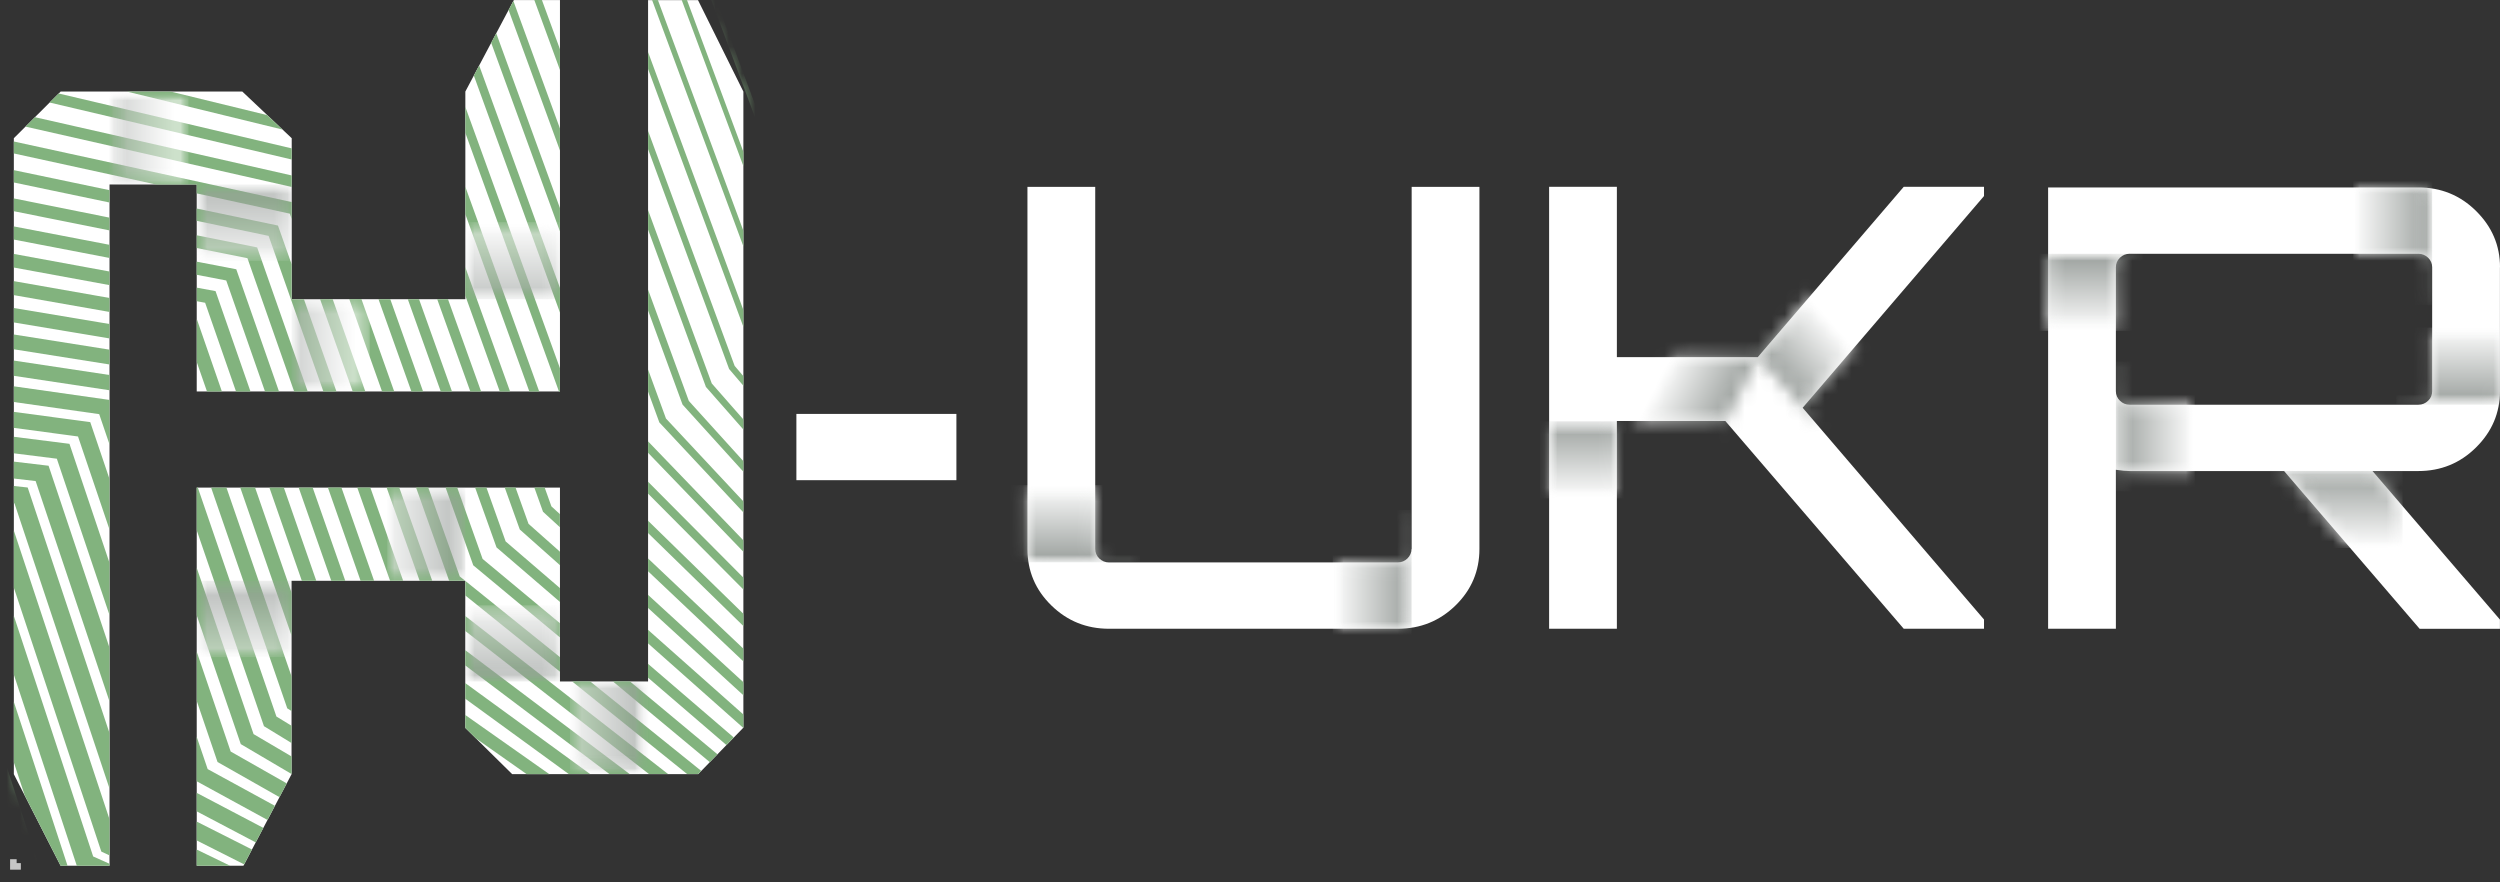 <?xml version="1.0" encoding="UTF-8"?> <svg xmlns="http://www.w3.org/2000/svg" width="187" height="66" viewBox="0 0 187 66" fill="none"><rect x="0" y="0" width="187" height="66" fill="#333333" stroke="none"/><g id="LOGO_GAMME"><g id="Group"><g id="Calque 1"><g id="Group_2"><path id="Vector" d="M38.435 0.006L34.808 6.848V22.378L21.821 22.384V10.339L18.125 6.848H4.537L1.035 10.339V57.909L4.531 64.757H8.193V13.796H14.715V29.282H41.885V0.006H38.435ZM48.476 0.006V50.972H41.885V36.471H14.715V64.757H18.21L21.809 57.909V43.442H34.802V54.446L38.309 57.904H52.224L55.605 54.429V6.854L52.212 0.011H48.476V0.006Z" fill="white"></path><path id="Vector_2" d="M48.469 50.687L54.333 55.727L54.883 55.162L48.469 49.652V50.687ZM35.539 36.471L37.106 40.851L37.141 40.947L41.884 45.025V43.99L37.822 40.499L36.386 36.471H35.544H35.539ZM30.504 22.384L32.97 29.288H33.811L31.345 22.384H30.504ZM9.507 6.854L21.127 9.69L19.983 8.61L12.785 6.854H9.507Z" fill="#82B37E"></path><path id="Vector_3" d="M45.843 50.971L53.092 57.007L53.664 56.42L47.119 50.971H45.843ZM33.33 36.47L35.361 42.176L35.396 42.282L41.878 47.675V46.613L36.099 41.807L34.2 36.47H33.325H33.33ZM28.313 22.383L30.773 29.286H31.648L29.194 22.383H28.318H28.313ZM3.711 7.669L21.819 11.932V11.099L4.386 6.992L3.711 7.664V7.669Z" fill="#82B37E"></path><path id="Vector_4" d="M14.715 64.757H17.209L14.715 63.548V64.757ZM1.035 37.646H1.081L8.193 58.989V54.843L2.071 36.465L1.035 36.353V37.646Z" fill="#82B37E"></path><path id="Vector_5" d="M48.476 23.223L51.039 30.222L51.057 30.266L55.605 35.285V34.496L51.526 29.992L48.476 21.668V23.217V23.223ZM39.969 0.006L41.885 5.236V3.681L40.535 0H39.969V0.006Z" fill="#82B37E"></path><g id="Clip path group"><mask id="mask0_2394_3410" style="mask-type:luminance" maskUnits="userSpaceOnUse" x="1" y="0" width="55" height="65"><g id="clippath"><path id="Vector_6" d="M38.435 0.006L34.808 6.854V22.384L21.826 22.39V10.345L18.13 6.854H4.537L1.035 10.345V57.915L4.531 64.762H8.193V13.796H14.715V29.282H41.88V0.006H38.43H38.435ZM48.476 0.006V50.972H41.885V36.471H14.715V64.757H18.21L21.809 57.909V43.442H34.802V54.446L38.309 57.904H52.224L55.605 54.435V6.854L52.212 0.011H48.476V0.006Z" fill="white"></path></g></mask><g mask="url(#mask0_2394_3410)"><g id="Group_3"><path id="Vector_7" d="M56.612 2.305L53.471 -6.098H53.145L56.612 3.189V2.305Z" fill="#82B37E"></path><path id="Vector_8" d="M56.612 8.174L51.297 -6.098H50.931L56.612 9.147V8.174Z" fill="#82B37E"></path></g></g></g><path id="Vector_9" d="M50.993 0.006L55.605 12.426V11.357L51.388 0.006H50.993Z" fill="#82B37E"></path><path id="Vector_10" d="M48.777 0.006L55.603 18.423V17.259L49.212 0.006H48.777Z" fill="#82B37E"></path><path id="Vector_11" d="M48.476 5.157L55.604 24.447V23.188L48.476 3.898V5.157Z" fill="#82B37E"></path><path id="Vector_12" d="M48.476 11.156L54.523 27.565L54.535 27.599L55.604 28.852V28.136L54.952 27.369L48.476 9.797V11.156Z" fill="#82B37E"></path><path id="Vector_13" d="M48.476 17.175L52.784 28.89L52.795 28.935L55.604 32.129V31.374L53.241 28.683L48.476 15.721V17.175Z" fill="#82B37E"></path><path id="Vector_14" d="M48.476 29.292L49.3 31.547L49.317 31.597L55.605 38.328V37.505L49.815 31.306L48.476 27.642V29.292ZM38.04 0.744L41.885 11.261V9.611L38.401 0.072L38.046 0.744H38.04Z" fill="#82B37E"></path><path id="Vector_15" d="M48.475 33.87L55.603 41.271V40.415L48.475 33.014V33.87ZM36.74 3.2L41.884 17.315V15.564L37.118 2.484L36.74 3.195V3.2Z" fill="#82B37E"></path><path id="Vector_16" d="M48.475 36.923L55.61 44.101V43.212L48.475 36.034V36.923ZM35.442 5.65L41.885 23.385V21.538L35.843 4.9L35.442 5.65Z" fill="#82B37E"></path><path id="Vector_17" d="M48.475 39.872L55.609 46.831V45.914L48.475 38.954V39.872ZM34.807 9.941L41.809 29.281H41.884V27.541L34.807 7.994V9.947V9.941Z" fill="#82B37E"></path><path id="Vector_18" d="M48.469 42.725L55.604 49.472V48.52L48.475 41.773V42.725H48.469ZM34.807 16.022L39.595 29.287H40.333L34.807 13.969V16.022Z" fill="#82B37E"></path><path id="Vector_19" d="M48.471 45.473L55.605 52.007V51.028L48.471 44.494V45.473ZM39.969 36.471L40.587 38.194L40.616 38.278L41.88 39.436V38.457L41.245 37.875L40.742 36.471H39.969ZM34.809 22.127L37.383 29.288H38.155L34.803 19.979V22.132L34.809 22.127Z" fill="#82B37E"></path><path id="Vector_20" d="M48.471 48.123L55.588 54.439L55.606 54.423V53.444L48.471 47.111V48.118V48.123ZM37.755 36.47L38.848 39.519L38.882 39.608L41.886 42.277V41.27L39.534 39.183L38.562 36.47H37.755ZM32.703 22.383L35.181 29.286H35.987L33.51 22.383H32.703Z" fill="#82B37E"></path><path id="Vector_21" d="M42.794 50.971L51.393 57.897H52.222L52.451 57.662L44.144 50.971H42.794ZM34.807 44.542L41.884 50.243V49.152L34.807 43.452V44.542ZM31.122 36.47L33.594 43.44H34.79L34.389 43.116L32.032 36.464H31.122V36.47ZM26.128 22.383L28.576 29.281H29.486L27.037 22.377H26.128V22.383ZM1.909 9.471L21.819 13.985V13.124L2.613 8.766L1.909 9.471Z" fill="#82B37E"></path><path id="Vector_22" d="M34.808 47.2L48.539 57.897H49.97L34.808 46.081V47.194V47.2ZM28.921 36.47L31.387 43.441H32.331L29.865 36.47H28.921ZM23.943 22.383L26.381 29.281H27.325L24.887 22.383H23.943ZM1.035 11.479L11.671 13.801H14.715V14.467L21.678 15.983L21.821 16.38V15.116L1.035 10.584V11.479Z" fill="#82B37E"></path><path id="Vector_23" d="M34.802 49.773L45.581 57.897H47.097L34.802 48.632V49.773ZM26.724 36.47L29.178 43.441H30.157L27.702 36.47H26.724ZM14.715 16.52L20.093 17.644L24.189 29.286H25.168L22.736 22.388H21.815V19.77L20.877 17.113L20.791 16.872L14.709 15.597V16.52H14.715ZM1.035 13.65L8.193 15.149V14.226L1.035 12.727V13.65Z" fill="#82B37E"></path><path id="Vector_24" d="M34.802 52.264L42.538 57.897H44.14L34.802 51.094V52.264ZM24.527 36.47L26.97 43.441H27.983L25.54 36.47H24.527ZM14.715 18.551L18.508 19.312L22.004 29.287H23.017L19.235 18.506L14.715 17.6V18.557V18.551ZM1.035 15.799L8.193 17.236V16.28L1.035 14.842V15.799Z" fill="#82B37E"></path><path id="Vector_25" d="M34.802 54.447L35.609 55.241L39.391 57.904H41.084L34.802 53.479V54.447ZM22.341 36.472L24.779 43.442H25.826L23.388 36.472H22.341ZM14.715 20.555L16.923 20.98L19.824 29.288H20.871L17.673 20.141L14.709 19.571V20.555H14.715ZM1.035 17.92L8.193 19.296V18.312L1.035 16.936V17.92Z" fill="#82B37E"></path><path id="Vector_26" d="M20.15 36.471L22.576 43.442H23.657L21.231 36.471H20.15ZM14.715 22.53L15.344 22.647L17.656 29.288H18.737L16.122 21.775L14.72 21.517V22.535L14.715 22.53ZM1.035 20.012L8.193 21.327V20.309L1.035 18.994V20.012Z" fill="#82B37E"></path><path id="Vector_27" d="M17.97 36.47L21.809 47.553V44.342L19.08 36.47H17.97ZM14.715 27.077L15.482 29.281H16.597L14.72 23.86V27.071L14.715 27.077ZM1.035 22.076L8.193 23.334V22.288L1.035 21.029V22.076Z" fill="#82B37E"></path><path id="Vector_28" d="M15.79 36.471L21.426 52.807L21.483 52.981L21.809 53.188V50.598L16.94 36.477H15.796L15.79 36.471ZM1.035 24.119L8.193 25.316V24.236L1.035 23.039V24.119Z" fill="#82B37E"></path><path id="Vector_29" d="M14.715 36.471V39.666L19.681 54.133L19.744 54.318L21.803 55.577V54.284L20.676 53.596L14.795 36.466H14.709L14.715 36.471ZM1.035 26.127L8.193 27.263V26.155L1.035 25.02V26.127Z" fill="#82B37E"></path><path id="Vector_30" d="M14.715 46.026L18.01 55.659L21.809 57.897V56.583L18.966 54.91L14.715 42.473V46.026ZM1.035 28.112L8.193 29.192V28.05L1.035 26.971V28.112Z" fill="#82B37E"></path><path id="Vector_31" d="M14.715 52.427L16.271 56.998L20.905 59.627L21.449 58.598L17.255 56.215L14.72 48.757V52.427H14.715ZM1.035 30.071L7.42 30.978L8.193 33.249V29.915L1.035 28.896V30.066V30.071Z" fill="#82B37E"></path><path id="Vector_32" d="M14.715 58.44L20.007 61.332L20.562 60.275L15.533 57.528L14.709 55.1V58.44H14.715ZM1.035 32.006L5.835 32.649L8.193 39.614V35.833L6.751 31.575L1.035 30.809V32.011V32.006Z" fill="#82B37E"></path><path id="Vector_33" d="M14.715 60.689L19.126 63.011L19.698 61.926L14.715 59.307V60.695V60.689ZM1.035 33.908L4.251 34.311L8.193 46.015V42.11L5.195 33.198L1.041 32.672V33.903L1.035 33.908Z" fill="#82B37E"></path><path id="Vector_34" d="M14.715 62.865L18.262 64.656L18.846 63.542L14.715 61.456V62.865ZM1.035 35.794L2.666 35.984L8.193 52.477V48.454L3.633 34.837L1.035 34.529V35.794Z" fill="#82B37E"></path><path id="Vector_35" d="M1.035 43.956L7.489 63.431L7.58 63.699L8.193 63.984V61.288L1.035 39.688V43.956Z" fill="#82B37E"></path><path id="Vector_36" d="M1.035 50.462L5.744 64.756H8.193V64.61L6.968 64.062L1.035 46.065V50.462Z" fill="#82B37E"></path><path id="Vector_37" d="M1.035 57.024L1.848 59.491L4.531 64.756H5.052L1.035 52.498V57.024Z" fill="#82B37E"></path><g id="Clip path group_2"><mask id="mask1_2394_3410" style="mask-type:luminance" maskUnits="userSpaceOnUse" x="1" y="0" width="55" height="65"><g id="clippath-1"><path id="Vector_38" d="M38.435 0.006L34.808 6.854V22.384L21.826 22.39V10.345L18.13 6.854H4.537L1.035 10.345V57.915L4.531 64.762H8.193V13.796H14.715V29.282H41.88V0.006H38.43H38.435ZM48.476 0.006V50.972H41.885V36.471H14.715V64.757H18.21L21.809 57.909V43.442H34.802V54.446L38.309 57.904H52.224L55.605 54.435V6.854L52.212 0.011H48.476V0.006Z" fill="white"></path></g></mask><g mask="url(#mask1_2394_3410)"><g id="Group_4"><path id="Vector_39" d="M-1.614 55.504L2.362 67.723L7.483 69.815H11.219L3.535 66.677L-1.614 50.85V55.504Z" fill="#82B37E"></path><path id="Vector_40" d="M-1.614 62.139L0.623 69.065L2.551 69.814H6.521L1.819 67.98L-1.614 57.355V62.139Z" fill="#82B37E"></path></g></g></g><g id="Group_5" opacity="0.6"><g id="Clip path group_3"><mask id="mask2_2394_3410" style="mask-type:luminance" maskUnits="userSpaceOnUse" x="8" y="6" width="41" height="52"><g id="clippath-2"><path id="Vector_41" d="M48.476 6.848H8.181V57.903H48.476V6.848Z" fill="white"></path></g></mask><g mask="url(#mask2_2394_3410)"><g id="Group_6"><g id="Clip path group_4"><mask id="mask3_2394_3410" style="mask-type:luminance" maskUnits="userSpaceOnUse" x="8" y="6" width="41" height="52"><g id="clippath-3"><path id="Vector_42" d="M48.476 6.848H8.181V57.903H48.476V6.848Z" fill="white"></path></g></mask><g mask="url(#mask3_2394_3410)"><g id="Group_7"><g id="Group_8" style="mix-blend-mode:multiply"><g id="Clip path group_5"><mask id="mask4_2394_3410" style="mask-type:luminance" maskUnits="userSpaceOnUse" x="8" y="6" width="7" height="8"><g id="clippath-4"><path id="Vector_43" d="M14.108 6.848H8.181V13.796H14.108V6.848Z" fill="white"></path></g></mask><g mask="url(#mask4_2394_3410)"><g id="Group_9"><g id="Clip path group_6"><mask id="mask5_2394_3410" style="mask-type:luminance" maskUnits="userSpaceOnUse" x="8" y="6" width="7" height="8"><g id="clippath-5"><path id="Vector_44" d="M14.102 6.848H8.181V13.796H14.102V6.848Z" fill="white"></path></g></mask><g mask="url(#mask5_2394_3410)"><g id="Group_10"><g id="Group_11"><path id="Vector_45" d="M14.102 6.848H8.181V13.796H14.102V6.848Z" fill="url(#paint0_linear_2394_3410)"></path></g></g></g></g></g></g></g></g><g id="Group_12" style="mix-blend-mode:multiply"><g id="Clip path group_7"><mask id="mask6_2394_3410" style="mask-type:luminance" maskUnits="userSpaceOnUse" x="21" y="22" width="7" height="8"><g id="clippath-6"><path id="Vector_46" d="M27.656 22.383H21.809V29.281H27.656V22.383Z" fill="white"></path></g></mask><g mask="url(#mask6_2394_3410)"><g id="Group_13"><g id="Clip path group_8"><mask id="mask7_2394_3410" style="mask-type:luminance" maskUnits="userSpaceOnUse" x="21" y="22" width="7" height="8"><g id="clippath-7"><path id="Vector_47" d="M27.66 22.383H21.808V29.281H27.66V22.383Z" fill="white"></path></g></mask><g mask="url(#mask7_2394_3410)"><g id="Group_14"><g id="Group_15"><path id="Vector_48" d="M27.655 22.383H21.808V29.281H27.655V22.383Z" fill="url(#paint1_linear_2394_3410)"></path></g></g></g></g></g></g></g></g><g id="Group_16" style="mix-blend-mode:multiply"><g id="Clip path group_9"><mask id="mask8_2394_3410" style="mask-type:luminance" maskUnits="userSpaceOnUse" x="14" y="13" width="8" height="7"><g id="clippath-8"><path id="Vector_49" d="M21.816 13.797H14.716V19.509H21.816V13.797Z" fill="white"></path></g></mask><g mask="url(#mask8_2394_3410)"><g id="Group_17"><g id="Clip path group_10"><mask id="mask9_2394_3410" style="mask-type:luminance" maskUnits="userSpaceOnUse" x="14" y="13" width="8" height="7"><g id="clippath-9"><path id="Vector_50" d="M21.817 13.797H14.717V19.509H21.817V13.797Z" fill="white"></path></g></mask><g mask="url(#mask9_2394_3410)"><g id="Group_18"><g id="Group_19"><path id="Vector_51" d="M21.817 13.797H14.717V19.509H21.817V13.797Z" fill="url(#paint2_linear_2394_3410)"></path></g></g></g></g></g></g></g></g><g id="Group_20" style="mix-blend-mode:multiply"><g id="Clip path group_11"><mask id="mask10_2394_3410" style="mask-type:luminance" maskUnits="userSpaceOnUse" x="34" y="16" width="8" height="7"><g id="clippath-10"><path id="Vector_52" d="M41.884 16.615H34.807V22.383H41.884V16.615Z" fill="white"></path></g></mask><g mask="url(#mask10_2394_3410)"><g id="Group_21"><g id="Clip path group_12"><mask id="mask11_2394_3410" style="mask-type:luminance" maskUnits="userSpaceOnUse" x="34" y="16" width="8" height="7"><g id="clippath-11"><path id="Vector_53" d="M41.884 16.615H34.807V22.383H41.884V16.615Z" fill="white"></path></g></mask><g mask="url(#mask11_2394_3410)"><g id="Group_22"><g id="Group_23"><path id="Vector_54" d="M41.884 16.615H34.807V22.383H41.884V16.615Z" fill="url(#paint3_linear_2394_3410)"></path></g></g></g></g></g></g></g></g><g id="Group_24" style="mix-blend-mode:multiply"><g id="Clip path group_13"><mask id="mask12_2394_3410" style="mask-type:luminance" maskUnits="userSpaceOnUse" x="42" y="50" width="7" height="8"><g id="clippath-12"><path id="Vector_55" d="M48.475 50.971H42.634V57.902H48.475V50.971Z" fill="white"></path></g></mask><g mask="url(#mask12_2394_3410)"><g id="Group_25"><g id="Clip path group_14"><mask id="mask13_2394_3410" style="mask-type:luminance" maskUnits="userSpaceOnUse" x="42" y="50" width="7" height="8"><g id="clippath-13"><path id="Vector_56" d="M48.475 50.971H42.634V57.902H48.475V50.971Z" fill="white"></path></g></mask><g mask="url(#mask13_2394_3410)"><g id="Group_26"><g id="Group_27"><path id="Vector_57" d="M48.475 50.971H42.634V57.902H48.475V50.971Z" fill="url(#paint4_linear_2394_3410)"></path></g></g></g></g></g></g></g></g><g id="Group_28" style="mix-blend-mode:multiply"><g id="Clip path group_15"><mask id="mask14_2394_3410" style="mask-type:luminance" maskUnits="userSpaceOnUse" x="28" y="36" width="7" height="8"><g id="clippath-14"><path id="Vector_58" d="M34.807 36.488H28.966V43.437H34.807V36.488Z" fill="white"></path></g></mask><g mask="url(#mask14_2394_3410)"><g id="Group_29"><g id="Clip path group_16"><mask id="mask15_2394_3410" style="mask-type:luminance" maskUnits="userSpaceOnUse" x="28" y="36" width="7" height="8"><g id="clippath-15"><path id="Vector_59" d="M34.807 36.488H28.966V43.437H34.807V36.488Z" fill="white"></path></g></mask><g mask="url(#mask15_2394_3410)"><g id="Group_30"><g id="Group_31"><path id="Vector_60" d="M34.807 36.488H28.966V43.437H34.807V36.488Z" fill="url(#paint5_linear_2394_3410)"></path></g></g></g></g></g></g></g></g><g id="Group_32" style="mix-blend-mode:multiply"><g id="Clip path group_17"><mask id="mask16_2394_3410" style="mask-type:luminance" maskUnits="userSpaceOnUse" x="34" y="45" width="8" height="6"><g id="clippath-16"><path id="Vector_61" d="M41.885 45.277H34.813V50.973H41.885V45.277Z" fill="white"></path></g></mask><g mask="url(#mask16_2394_3410)"><g id="Group_33"><g id="Clip path group_18"><mask id="mask17_2394_3410" style="mask-type:luminance" maskUnits="userSpaceOnUse" x="34" y="45" width="8" height="6"><g id="clippath-17"><path id="Vector_62" d="M41.885 45.277H34.813V50.973H41.885V45.277Z" fill="white"></path></g></mask><g mask="url(#mask17_2394_3410)"><g id="Group_34"><g id="Group_35"><path id="Vector_63" d="M41.885 45.277H34.813V50.973H41.885V45.277Z" fill="url(#paint6_linear_2394_3410)"></path></g></g></g></g></g></g></g></g><g id="Group_36" style="mix-blend-mode:multiply"><g id="Clip path group_19"><mask id="mask18_2394_3410" style="mask-type:luminance" maskUnits="userSpaceOnUse" x="14" y="43" width="8" height="7"><g id="clippath-18"><path id="Vector_64" d="M21.816 43.435H14.716V49.148H21.816V43.435Z" fill="white"></path></g></mask><g mask="url(#mask18_2394_3410)"><g id="Group_37"><g id="Clip path group_20"><mask id="mask19_2394_3410" style="mask-type:luminance" maskUnits="userSpaceOnUse" x="14" y="43" width="8" height="7"><g id="clippath-19"><path id="Vector_65" d="M21.817 43.435H14.717V49.148H21.817V43.435Z" fill="white"></path></g></mask><g mask="url(#mask19_2394_3410)"><g id="Group_38"><g id="Group_39"><path id="Vector_66" d="M21.817 43.435H14.717V49.148H21.817V43.435Z" fill="url(#paint7_linear_2394_3410)"></path></g></g></g></g></g></g></g></g></g></g></g></g></g></g></g><path id="Vector_67" d="M71.539 30.961H59.57V35.918H71.539V30.961Z" fill="white"></path><g id="Group_40"><path id="Vector_68" d="M105.592 41.062V13.979H110.661V41.062C110.661 42.712 110.066 44.122 108.876 45.285C107.686 46.449 106.244 47.031 104.556 47.031H82.958C81.27 47.031 79.829 46.449 78.639 45.285C77.448 44.122 76.853 42.712 76.853 41.062V13.979H81.923V41.062C81.923 41.336 82.026 41.576 82.226 41.772C82.426 41.968 82.672 42.069 82.952 42.069H104.55C104.831 42.069 105.071 41.968 105.277 41.772C105.477 41.571 105.58 41.336 105.58 41.062" fill="white"></path><path id="Vector_69" d="M142.397 13.975H148.404V14.663L134.839 30.501L148.404 46.339V47.027H142.397L129.055 31.491H120.942V47.027H115.873V13.975H120.942V26.713H131.481L142.397 13.975Z" fill="white"></path><path id="Vector_70" d="M186.995 19.989V29.265C186.995 30.887 186.4 32.286 185.21 33.466C184.02 34.647 182.578 35.234 180.89 35.234H177.463L186.995 46.345V47.033H180.988L170.849 35.234H159.298C159.046 35.234 158.703 35.206 158.268 35.139V47.027H153.199V14.02H180.896C182.584 14.02 184.026 14.607 185.216 15.787C186.406 16.968 187.001 18.366 187.001 19.989M159.298 30.272H180.896C181.176 30.272 181.422 30.171 181.623 29.975C181.829 29.774 181.926 29.539 181.926 29.265V19.989C181.926 19.715 181.823 19.474 181.623 19.278C181.417 19.083 181.176 18.982 180.896 18.982H159.298C159.018 18.982 158.772 19.083 158.572 19.278C158.366 19.48 158.268 19.715 158.268 19.989V29.265C158.268 29.539 158.371 29.779 158.572 29.975C158.778 30.177 159.018 30.272 159.298 30.272Z" fill="white"></path></g><g id="Clip path group_21"><mask id="mask20_2394_3410" style="mask-type:luminance" maskUnits="userSpaceOnUse" x="59" y="13" width="128" height="35"><g id="clippath-20"><path id="Vector_71" d="M59.57 35.922H71.539V30.965H59.57V35.922ZM158.572 29.975C158.372 29.773 158.269 29.539 158.269 29.264V19.989C158.269 19.715 158.372 19.474 158.572 19.278C158.778 19.077 159.018 18.982 159.299 18.982H180.897C181.177 18.982 181.417 19.082 181.623 19.278C181.823 19.48 181.926 19.715 181.926 19.989V29.264C181.926 29.539 181.823 29.779 181.623 29.975C181.417 30.176 181.177 30.271 180.897 30.271H159.299C159.018 30.271 158.772 30.171 158.572 29.975ZM153.194 14.025V47.033H158.263V35.144C158.704 35.206 159.047 35.234 159.299 35.234H170.85L180.988 47.033H186.995V46.344L177.464 35.234H180.891C182.579 35.234 184.02 34.646 185.21 33.466C186.4 32.285 186.995 30.887 186.995 29.264V19.989C186.995 18.366 186.4 16.968 185.21 15.787C184.02 14.612 182.579 14.019 180.891 14.019H153.194V14.025ZM105.593 13.975V41.058C105.593 41.332 105.49 41.572 105.289 41.768C105.083 41.97 104.843 42.065 104.563 42.065H82.965C82.684 42.065 82.438 41.964 82.238 41.768C82.032 41.572 81.935 41.332 81.935 41.058V13.975H76.866V41.058C76.866 42.708 77.461 44.118 78.651 45.282C79.841 46.445 81.283 47.027 82.971 47.027H104.568C106.256 47.027 107.698 46.445 108.888 45.282C110.078 44.118 110.673 42.708 110.673 41.058V13.975H105.604H105.593ZM142.398 13.975L131.482 26.708H120.943V13.975H115.874V47.027H120.943V31.491H129.056L142.398 47.027H148.405V46.339L134.84 30.501L148.405 14.663V13.975H142.398Z" fill="white"></path></g></mask><g mask="url(#mask20_2394_3410)"><g id="Group_41"><g id="Group_42" style="mix-blend-mode:multiply"><g id="Clip path group_22"><mask id="mask21_2394_3410" style="mask-type:luminance" maskUnits="userSpaceOnUse" x="75" y="36" width="11" height="7"><g id="clippath-21"><path id="Vector_72" d="M85.271 36.291H75.345V42.059H85.271V36.291Z" fill="white"></path></g></mask><g mask="url(#mask21_2394_3410)"><g id="Group_43"><g id="Clip path group_23"><mask id="mask22_2394_3410" style="mask-type:luminance" maskUnits="userSpaceOnUse" x="75" y="36" width="11" height="7"><g id="clippath-22"><path id="Vector_73" d="M85.271 36.291H75.345V42.059H85.271V36.291Z" fill="white"></path></g></mask><g mask="url(#mask22_2394_3410)"><g id="Group_44"><g id="Group_45"><path id="Vector_74" d="M85.271 36.291H75.345V42.059H85.271V36.291Z" fill="url(#paint8_linear_2394_3410)"></path></g></g></g></g></g></g></g></g><g id="Group_46" style="mix-blend-mode:multiply"><g id="Clip path group_24"><mask id="mask23_2394_3410" style="mask-type:luminance" maskUnits="userSpaceOnUse" x="99" y="38" width="7" height="10"><g id="clippath-23"><path id="Vector_75" d="M105.588 38.148H99.689V47.855H105.588V38.148Z" fill="white"></path></g></mask><g mask="url(#mask23_2394_3410)"><g id="Group_47"><g id="Clip path group_25"><mask id="mask24_2394_3410" style="mask-type:luminance" maskUnits="userSpaceOnUse" x="99" y="38" width="7" height="10"><g id="clippath-24"><path id="Vector_76" d="M105.588 38.148H99.689V47.855H105.588V38.148Z" fill="white"></path></g></mask><g mask="url(#mask24_2394_3410)"><g id="Group_48"><g id="Group_49"><path id="Vector_77" d="M105.588 38.148H99.689V47.855H105.588V38.148Z" fill="url(#paint9_linear_2394_3410)"></path></g></g></g></g></g></g></g></g><g id="Group_50" style="mix-blend-mode:multiply"><g id="Clip path group_26"><mask id="mask25_2394_3410" style="mask-type:luminance" maskUnits="userSpaceOnUse" x="129" y="20" width="12" height="12"><g id="clippath-25"><path id="Vector_78" d="M140.37 20.57H129.419V31.687H140.37V20.57Z" fill="white"></path></g></mask><g mask="url(#mask25_2394_3410)"><g id="Group_51"><g id="Clip path group_27"><mask id="mask26_2394_3410" style="mask-type:luminance" maskUnits="userSpaceOnUse" x="129" y="20" width="12" height="12"><g id="clippath-26"><path id="Vector_79" d="M133.884 20.57L129.417 24.338L135.897 31.684L140.363 27.916L133.884 20.57Z" fill="white"></path></g></mask><g mask="url(#mask26_2394_3410)"><g id="Group_52"><g id="Group_53"><path id="Vector_80" d="M135.696 15.275L123.795 25.312L134.086 36.979L145.987 26.942L135.696 15.275Z" fill="url(#paint10_linear_2394_3410)"></path></g></g></g></g></g></g></g></g><g id="Group_54" style="mix-blend-mode:multiply"><g id="Clip path group_28"><mask id="mask27_2394_3410" style="mask-type:luminance" maskUnits="userSpaceOnUse" x="158" y="27" width="7" height="10"><g id="clippath-28"><path id="Vector_81" d="M164.167 27.043H158.269V36.749H164.167V27.043Z" fill="white"></path></g></mask><g mask="url(#mask27_2394_3410)"><g id="Group_55"><g id="Clip path group_29"><mask id="mask28_2394_3410" style="mask-type:luminance" maskUnits="userSpaceOnUse" x="158" y="27" width="7" height="10"><g id="clippath-29"><path id="Vector_82" d="M164.167 27.043H158.269V36.749H164.167V27.043Z" fill="white"></path></g></mask><g mask="url(#mask28_2394_3410)"><g id="Group_56"><g id="Group_57"><path id="Vector_83" d="M164.167 27.043H158.269V36.749H164.167V27.043Z" fill="url(#paint11_linear_2394_3410)"></path></g></g></g></g></g></g></g></g><g id="Group_58" style="mix-blend-mode:multiply"><g id="Clip path group_30"><mask id="mask29_2394_3410" style="mask-type:luminance" maskUnits="userSpaceOnUse" x="121" y="21" width="12" height="15"><g id="clippath-30"><path id="Vector_84" d="M132.671 21.84H121.841V35.328H132.671V21.84Z" fill="white"></path></g></mask><g mask="url(#mask29_2394_3410)"><g id="Group_59"><g id="Clip path group_31"><mask id="mask30_2394_3410" style="mask-type:luminance" maskUnits="userSpaceOnUse" x="121" y="21" width="12" height="15"><g id="clippath-31"><path id="Vector_85" d="M127.386 21.845L121.84 32.77L127.123 35.334L132.669 24.41L127.386 21.845Z" fill="white"></path></g></mask><g mask="url(#mask30_2394_3410)"><g id="Group_60"><g id="Group_61"><path id="Vector_86" d="M123.983 17.628L116.349 32.666L130.529 39.549L138.163 24.511L123.983 17.628Z" fill="url(#paint12_linear_2394_3410)"></path></g></g></g></g></g></g></g></g><g id="Group_62" style="mix-blend-mode:multiply"><g id="Clip path group_32"><mask id="mask31_2394_3410" style="mask-type:luminance" maskUnits="userSpaceOnUse" x="115" y="31" width="7" height="7"><g id="clippath-33"><path id="Vector_87" d="M121.666 31.514H115.207V37.282H121.666V31.514Z" fill="white"></path></g></mask><g mask="url(#mask31_2394_3410)"><g id="Group_63"><g id="Clip path group_33"><mask id="mask32_2394_3410" style="mask-type:luminance" maskUnits="userSpaceOnUse" x="115" y="31" width="7" height="7"><g id="clippath-34"><path id="Vector_88" d="M121.667 31.514H115.208V37.282H121.667V31.514Z" fill="white"></path></g></mask><g mask="url(#mask32_2394_3410)"><g id="Group_64"><g id="Group_65"><path id="Vector_89" d="M121.667 31.514H115.208V37.282H121.667V31.514Z" fill="url(#paint13_linear_2394_3410)"></path></g></g></g></g></g></g></g></g><g id="Group_66" style="mix-blend-mode:multiply"><g id="Clip path group_34"><mask id="mask33_2394_3410" style="mask-type:luminance" maskUnits="userSpaceOnUse" x="169" y="35" width="11" height="6"><g id="clippath-35"><path id="Vector_90" d="M179.718 35.223H169.797V40.991H179.718V35.223Z" fill="white"></path></g></mask><g mask="url(#mask33_2394_3410)"><g id="Group_67"><g id="Clip path group_35"><mask id="mask34_2394_3410" style="mask-type:luminance" maskUnits="userSpaceOnUse" x="169" y="35" width="11" height="6"><g id="clippath-36"><path id="Vector_91" d="M179.717 35.223H169.796V40.991H179.717V35.223Z" fill="white"></path></g></mask><g mask="url(#mask34_2394_3410)"><g id="Group_68"><g id="Group_69"><path id="Vector_92" d="M179.717 35.223H169.796V40.991H179.717V35.223Z" fill="url(#paint14_linear_2394_3410)"></path></g></g></g></g></g></g></g></g><g id="Group_70" style="mix-blend-mode:multiply"><g id="Clip path group_36"><mask id="mask35_2394_3410" style="mask-type:luminance" maskUnits="userSpaceOnUse" x="150" y="18" width="11" height="7"><g id="clippath-37"><path id="Vector_93" d="M160.275 18.982H150.354V24.75H160.275V18.982Z" fill="white"></path></g></mask><g mask="url(#mask35_2394_3410)"><g id="Group_71"><g id="Clip path group_37"><mask id="mask36_2394_3410" style="mask-type:luminance" maskUnits="userSpaceOnUse" x="150" y="18" width="11" height="7"><g id="clippath-38"><path id="Vector_94" d="M160.28 18.982H150.354V24.75H160.28V18.982Z" fill="white"></path></g></mask><g mask="url(#mask36_2394_3410)"><g id="Group_72"><g id="Group_73"><path id="Vector_95" d="M160.274 18.982H150.354V24.75H160.274V18.982Z" fill="url(#paint15_linear_2394_3410)"></path></g></g></g></g></g></g></g></g><g id="Group_74" style="mix-blend-mode:multiply"><g id="Clip path group_38"><mask id="mask37_2394_3410" style="mask-type:luminance" maskUnits="userSpaceOnUse" x="176" y="13" width="6" height="10"><g id="clippath-39"><path id="Vector_96" d="M181.927 13.113H176.028V22.82H181.927V13.113Z" fill="white"></path></g></mask><g mask="url(#mask37_2394_3410)"><g id="Group_75"><g id="Clip path group_39"><mask id="mask38_2394_3410" style="mask-type:luminance" maskUnits="userSpaceOnUse" x="176" y="13" width="6" height="10"><g id="clippath-40"><path id="Vector_97" d="M181.926 13.113H176.027V22.82H181.926V13.113Z" fill="white"></path></g></mask><g mask="url(#mask38_2394_3410)"><g id="Group_76"><g id="Group_77"><path id="Vector_98" d="M181.926 13.113H176.027V22.82H181.926V13.113Z" fill="url(#paint16_linear_2394_3410)"></path></g></g></g></g></g></g></g></g><g id="Group_78" style="mix-blend-mode:multiply"><g id="Clip path group_40"><mask id="mask39_2394_3410" style="mask-type:luminance" maskUnits="userSpaceOnUse" x="179" y="24" width="11" height="7"><g id="clippath-41"><path id="Vector_99" d="M189.172 24.504H179.245V30.272H189.172V24.504Z" fill="white"></path></g></mask><g mask="url(#mask39_2394_3410)"><g id="Group_79"><g id="Clip path group_41"><mask id="mask40_2394_3410" style="mask-type:luminance" maskUnits="userSpaceOnUse" x="179" y="24" width="11" height="7"><g id="clippath-42"><path id="Vector_100" d="M189.173 24.504H179.246V30.272H189.173V24.504Z" fill="white"></path></g></mask><g mask="url(#mask40_2394_3410)"><g id="Group_80"><g id="Group_81"><path id="Vector_101" d="M189.167 24.504H179.246V30.272H189.167V24.504Z" fill="url(#paint17_linear_2394_3410)"></path></g></g></g></g></g></g></g></g></g></g></g><path id="Vector_102" d="M1 64.269V64.806H1.561" stroke="#C6C6C6" stroke-width="0.49"></path></g></g></g></g><defs><linearGradient id="paint0_linear_2394_3410" x1="7.114" y1="6.918" x2="13.041" y2="6.918" gradientUnits="userSpaceOnUse"><stop stop-color="#9BA09D"></stop><stop offset="1" stop-color="white"></stop></linearGradient><linearGradient id="paint1_linear_2394_3410" x1="20.754" y1="22.515" x2="26.607" y2="22.515" gradientUnits="userSpaceOnUse"><stop stop-color="#9BA09D"></stop><stop offset="1" stop-color="white"></stop></linearGradient><linearGradient id="paint2_linear_2394_3410" x1="15.199" y1="15.027" x2="15.199" y2="20.739" gradientUnits="userSpaceOnUse"><stop stop-color="#9BA09D"></stop><stop offset="1" stop-color="white"></stop></linearGradient><linearGradient id="paint3_linear_2394_3410" x1="38.468" y1="22.323" x2="38.468" y2="16.555" gradientUnits="userSpaceOnUse"><stop stop-color="#9BA09D"></stop><stop offset="1" stop-color="white"></stop></linearGradient><linearGradient id="paint4_linear_2394_3410" x1="47.3" y1="51.748" x2="41.459" y2="51.748" gradientUnits="userSpaceOnUse"><stop stop-color="#9BA09D"></stop><stop offset="1" stop-color="white"></stop></linearGradient><linearGradient id="paint5_linear_2394_3410" x1="33.632" y1="37.271" x2="27.791" y2="37.271" gradientUnits="userSpaceOnUse"><stop stop-color="#9BA09D"></stop><stop offset="1" stop-color="white"></stop></linearGradient><linearGradient id="paint6_linear_2394_3410" x1="41.572" y1="50.008" x2="41.572" y2="44.313" gradientUnits="userSpaceOnUse"><stop stop-color="#9BA09D"></stop><stop offset="1" stop-color="white"></stop></linearGradient><linearGradient id="paint7_linear_2394_3410" x1="15.199" y1="44.66" x2="15.199" y2="50.372" gradientUnits="userSpaceOnUse"><stop stop-color="#9BA09D"></stop><stop offset="1" stop-color="white"></stop></linearGradient><linearGradient id="paint8_linear_2394_3410" x1="80.431" y1="41.998" x2="80.431" y2="36.231" gradientUnits="userSpaceOnUse"><stop stop-color="#9BA09D"></stop><stop offset="1" stop-color="white"></stop></linearGradient><linearGradient id="paint9_linear_2394_3410" x1="105.537" y1="42.927" x2="99.638" y2="42.927" gradientUnits="userSpaceOnUse"><stop stop-color="#9BA09D"></stop><stop offset="1" stop-color="white"></stop></linearGradient><linearGradient id="paint10_linear_2394_3410" x1="132.739" y1="28.085" x2="137.12" y2="24.22" gradientUnits="userSpaceOnUse"><stop stop-color="#9BA09D"></stop><stop offset="1" stop-color="white"></stop></linearGradient><linearGradient id="paint11_linear_2394_3410" x1="158.318" y1="32.006" x2="164.216" y2="32.006" gradientUnits="userSpaceOnUse"><stop stop-color="#9BA09D"></stop><stop offset="1" stop-color="white"></stop></linearGradient><linearGradient id="paint12_linear_2394_3410" x1="129.21" y1="31.191" x2="123.974" y2="28.532" gradientUnits="userSpaceOnUse"><stop stop-color="#9BA09D"></stop><stop offset="1" stop-color="white"></stop></linearGradient><linearGradient id="paint13_linear_2394_3410" x1="120.103" y1="31.552" x2="120.103" y2="37.319" gradientUnits="userSpaceOnUse"><stop stop-color="#9BA09D"></stop><stop offset="1" stop-color="white"></stop></linearGradient><linearGradient id="paint14_linear_2394_3410" x1="174.634" y1="35.261" x2="174.634" y2="41.029" gradientUnits="userSpaceOnUse"><stop stop-color="#9BA09D"></stop><stop offset="1" stop-color="white"></stop></linearGradient><linearGradient id="paint15_linear_2394_3410" x1="155.192" y1="19.02" x2="155.192" y2="24.788" gradientUnits="userSpaceOnUse"><stop stop-color="#9BA09D"></stop><stop offset="1" stop-color="white"></stop></linearGradient><linearGradient id="paint16_linear_2394_3410" x1="181.875" y1="17.892" x2="175.976" y2="17.892" gradientUnits="userSpaceOnUse"><stop stop-color="#9BA09D"></stop><stop offset="1" stop-color="white"></stop></linearGradient><linearGradient id="paint17_linear_2394_3410" x1="184.332" y1="30.211" x2="184.332" y2="24.444" gradientUnits="userSpaceOnUse"><stop stop-color="#9BA09D"></stop><stop offset="1" stop-color="white"></stop></linearGradient></defs></svg> 